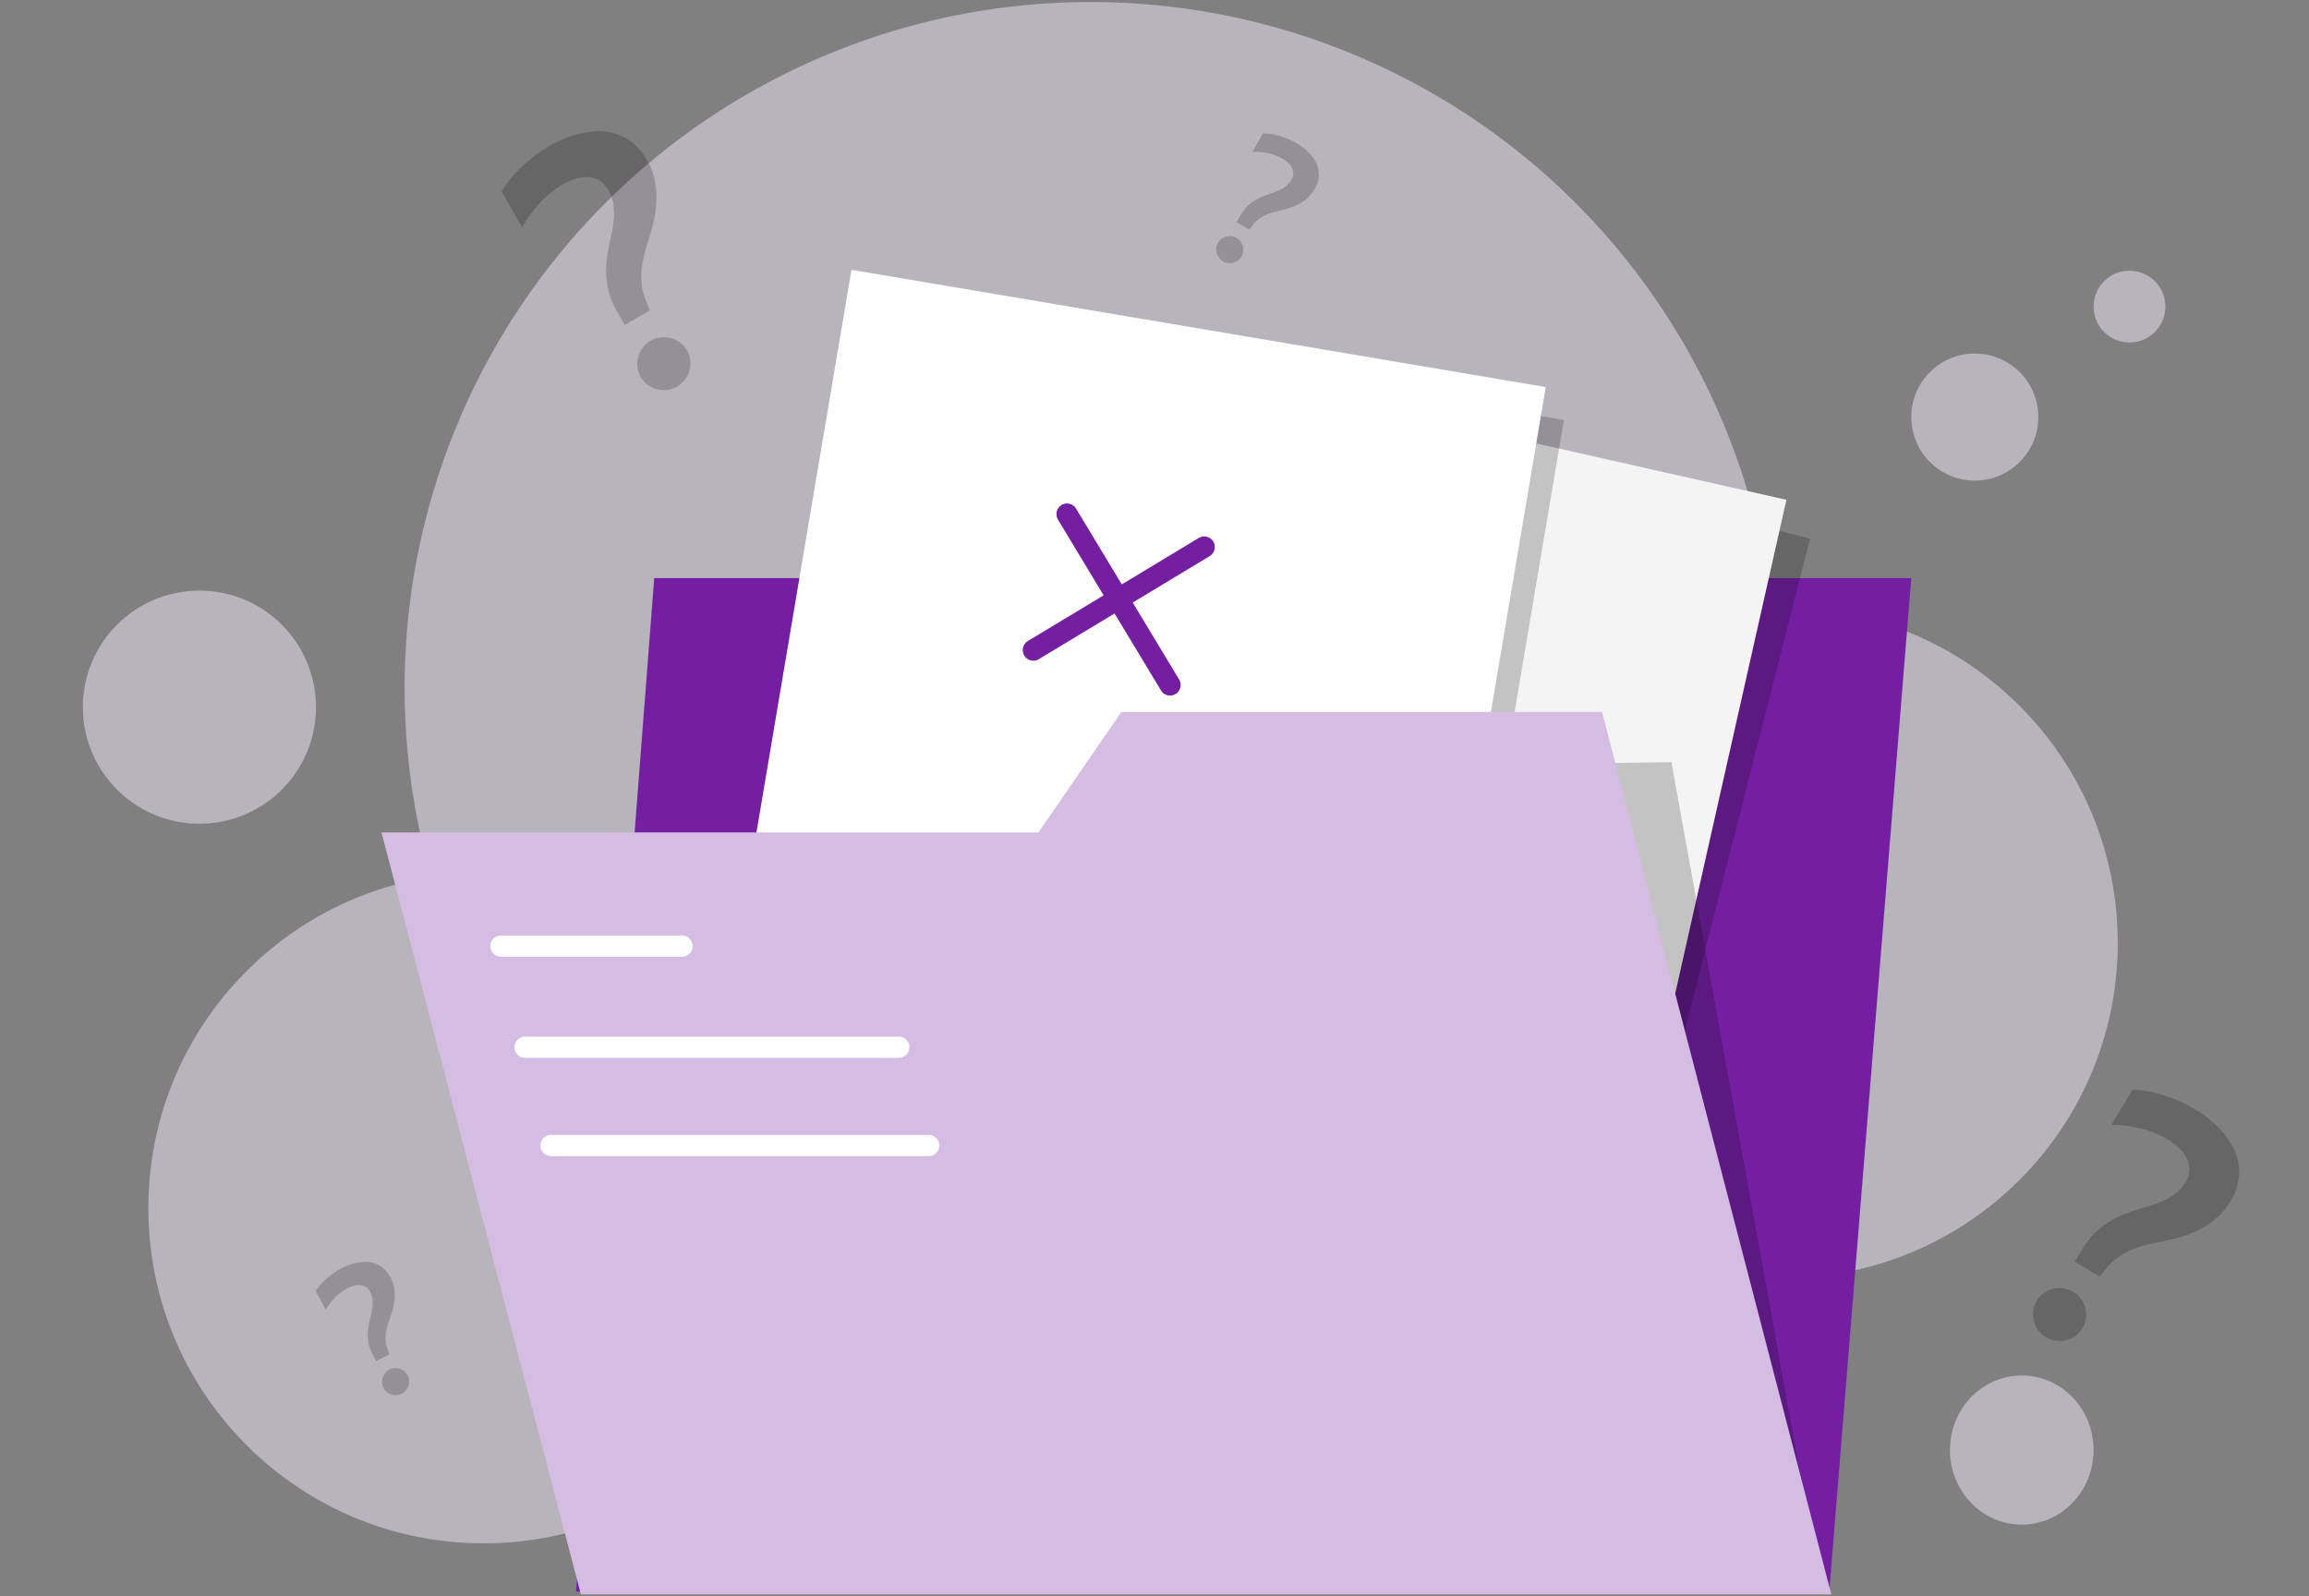 <svg width="418" height="289" viewBox="0 0 418 289" fill="none" xmlns="http://www.w3.org/2000/svg">
<rect x="0" y="0" width="418" height="289" fill="#808080" stroke="none"/>
<circle cx="197.417" cy="124.532" r="124.169" fill="#F1E9F6" fill-opacity="0.5"/>
<circle cx="87.549" cy="218.705" r="60.689" fill="#F1E9F6" fill-opacity="0.5"/>
<circle cx="322.689" cy="170.689" r="60.689" fill="#F1E9F6" fill-opacity="0.5"/>
<ellipse cx="366" cy="262.5" rx="13" ry="13.5" fill="#F1E9F6" fill-opacity="0.5"/>
<circle cx="385.5" cy="55.5" r="6.5" fill="#F1E9F6" fill-opacity="0.5"/>
<circle cx="357.5" cy="75.5" r="11.5" fill="#F1E9F6" fill-opacity="0.5"/>
<circle cx="36.102" cy="128.02" r="21.102" fill="#F1E9F6" fill-opacity="0.5"/>
<path d="M113.101 58.819L111.723 56.432C110.643 54.562 110.002 52.624 109.799 50.62C109.597 48.614 109.831 46.172 110.502 43.291C111.011 41.14 111.225 39.399 111.145 38.066C111.082 36.67 110.74 35.435 110.12 34.36C109.339 33.008 108.213 32.252 106.742 32.093C105.311 31.912 103.7 32.337 101.91 33.371C100.358 34.267 98.964 35.39 97.728 36.74C96.492 38.091 95.427 39.554 94.534 41.131L90.812 34.686C91.746 33.086 92.973 31.582 94.494 30.173C96.031 28.702 97.656 27.472 99.366 26.485C101.714 25.129 104.009 24.281 106.253 23.941C108.514 23.538 110.575 23.753 112.436 24.589C114.314 25.361 115.885 26.841 117.148 29.029C117.906 30.343 118.403 31.753 118.637 33.263C118.889 34.709 118.918 36.23 118.726 37.827C118.534 39.423 118.143 41.134 117.552 42.96C116.59 45.797 116.099 48.07 116.078 49.779C116.057 51.489 116.335 53.026 116.911 54.392L117.637 56.2L113.101 58.819ZM122.57 69.983C120.28 71.305 117.321 70.538 115.998 68.247C114.676 65.956 115.49 63.01 117.781 61.687C120.072 60.365 123.031 61.133 124.353 63.423C125.676 65.714 124.861 68.66 122.57 69.983Z" fill="black" fill-opacity="0.2"/>
<path d="M375.609 228.39L377.041 226.035C378.163 224.19 379.555 222.697 381.217 221.557C382.878 220.417 385.134 219.45 387.983 218.656C390.114 218.07 391.745 217.422 392.876 216.712C394.07 215.986 394.99 215.094 395.634 214.034C396.446 212.7 396.569 211.349 396.002 209.982C395.474 208.64 394.327 207.431 392.561 206.357C391.03 205.426 389.376 204.742 387.598 204.305C385.82 203.869 384.025 203.638 382.213 203.611L386.081 197.252C387.932 197.303 389.841 197.657 391.806 198.315C393.835 198.958 395.694 199.793 397.381 200.82C399.697 202.228 401.543 203.835 402.919 205.64C404.357 207.429 405.157 209.341 405.318 211.375C405.542 213.393 404.998 215.482 403.685 217.641C402.897 218.936 401.897 220.049 400.686 220.979C399.538 221.894 398.217 222.65 396.725 223.247C395.232 223.845 393.543 224.323 391.657 224.682C388.707 225.2 386.478 225.86 384.968 226.662C383.458 227.465 382.242 228.446 381.321 229.606L380.083 231.112L375.609 228.39ZM370.36 242.056C368.101 240.681 367.354 237.716 368.728 235.457C370.103 233.197 373.079 232.497 375.339 233.872C377.599 235.247 378.346 238.211 376.971 240.471C375.596 242.731 372.62 243.43 370.36 242.056Z" fill="black" fill-opacity="0.2"/>
<path d="M223.853 40.248L224.54 39.018C225.078 38.055 225.761 37.267 226.587 36.654C227.414 36.04 228.547 35.504 229.987 35.044C231.064 34.705 231.884 34.343 232.448 33.959C233.044 33.566 233.496 33.093 233.806 32.54C234.195 31.844 234.232 31.152 233.917 30.465C233.622 29.789 233.013 29.194 232.091 28.679C231.292 28.233 230.435 27.915 229.519 27.726C228.603 27.536 227.682 27.452 226.757 27.473L228.611 24.153C229.557 24.144 230.538 24.289 231.554 24.588C232.602 24.878 233.567 25.269 234.448 25.761C235.656 26.436 236.629 27.222 237.366 28.117C238.134 29.003 238.578 29.964 238.699 31C238.852 32.026 238.613 33.102 237.983 34.229C237.606 34.905 237.116 35.492 236.516 35.99C235.947 36.479 235.287 36.89 234.536 37.223C233.785 37.557 232.932 37.833 231.976 38.051C230.48 38.371 229.354 38.751 228.599 39.189C227.843 39.627 227.241 40.151 226.793 40.761L226.189 41.553L223.853 40.248ZM221.432 47.324C220.253 46.664 219.815 45.165 220.474 43.986C221.134 42.806 222.64 42.392 223.819 43.052C224.999 43.711 225.436 45.21 224.777 46.39C224.118 47.569 222.612 47.983 221.432 47.324Z" fill="black" fill-opacity="0.2"/>
<path d="M68.122 246.419L67.46 245.176C66.941 244.203 66.647 243.202 66.579 242.175C66.51 241.148 66.673 239.905 67.065 238.446C67.363 237.356 67.503 236.471 67.485 235.789C67.477 235.075 67.324 234.439 67.026 233.879C66.651 233.175 66.09 232.769 65.341 232.663C64.614 232.545 63.784 232.734 62.852 233.231C62.044 233.661 61.312 234.21 60.658 234.878C60.003 235.546 59.434 236.275 58.95 237.064L57.163 233.709C57.667 232.908 58.32 232.161 59.121 231.469C59.932 230.744 60.782 230.145 61.673 229.67C62.895 229.019 64.082 228.627 65.234 228.492C66.395 228.325 67.443 228.472 68.379 228.93C69.325 229.358 70.101 230.141 70.708 231.28C71.072 231.964 71.301 232.693 71.394 233.467C71.497 234.21 71.486 234.987 71.36 235.799C71.234 236.611 71.004 237.478 70.671 238.4C70.13 239.831 69.84 240.983 69.799 241.856C69.759 242.728 69.874 243.518 70.144 244.225L70.483 245.161L68.122 246.419ZM72.762 252.284C71.569 252.92 70.072 252.476 69.436 251.283C68.801 250.091 69.268 248.601 70.461 247.965C71.654 247.33 73.151 247.774 73.786 248.966C74.422 250.159 73.954 251.649 72.762 252.284Z" fill="black" fill-opacity="0.2"/>
<path d="M345.999 104.651H118.435L104.289 288.114H331.154L345.999 104.651Z" fill="#741FA2"/>
<rect x="232.461" y="73.26" width="98.25" height="119.363" transform="rotate(14.291 232.461 73.26)" fill="black" fill-opacity="0.2"/>
<rect x="220.652" y="67.331" width="105.321" height="127.953" transform="rotate(12.695 220.652 67.331)" fill="#F4F4F4"/>
<rect x="161.355" y="55.472" width="123.482" height="150.016" transform="rotate(9.584 161.355 55.472)" fill="black" fill-opacity="0.2"/>
<rect x="154.141" y="48.845" width="127.47" height="154.862" transform="rotate(9.584 154.141 48.845)" fill="white"/>
<path d="M187.066 117.685L218 99.032" stroke="#741FA2" stroke-width="3.837" stroke-linecap="round"/>
<path d="M193.164 93.066L211.817 124" stroke="#741FA2" stroke-width="3.837" stroke-linecap="round"/>
<path d="M302.575 137.96L329.781 288.288L239.096 139.007L302.575 137.96Z" fill="black" fill-opacity="0.2"/>
<path d="M105.162 288.637L69.062 150.691H187.999L202.997 128.892H290.02L331.526 288.637H105.162Z" fill="#D5BCE3"/>
<path d="M90.688 171.27H107.081H123.474M95.047 189.581H162.712M99.756 207.369H168.118" stroke="white" stroke-width="3.837" stroke-linecap="round"/>
</svg>
